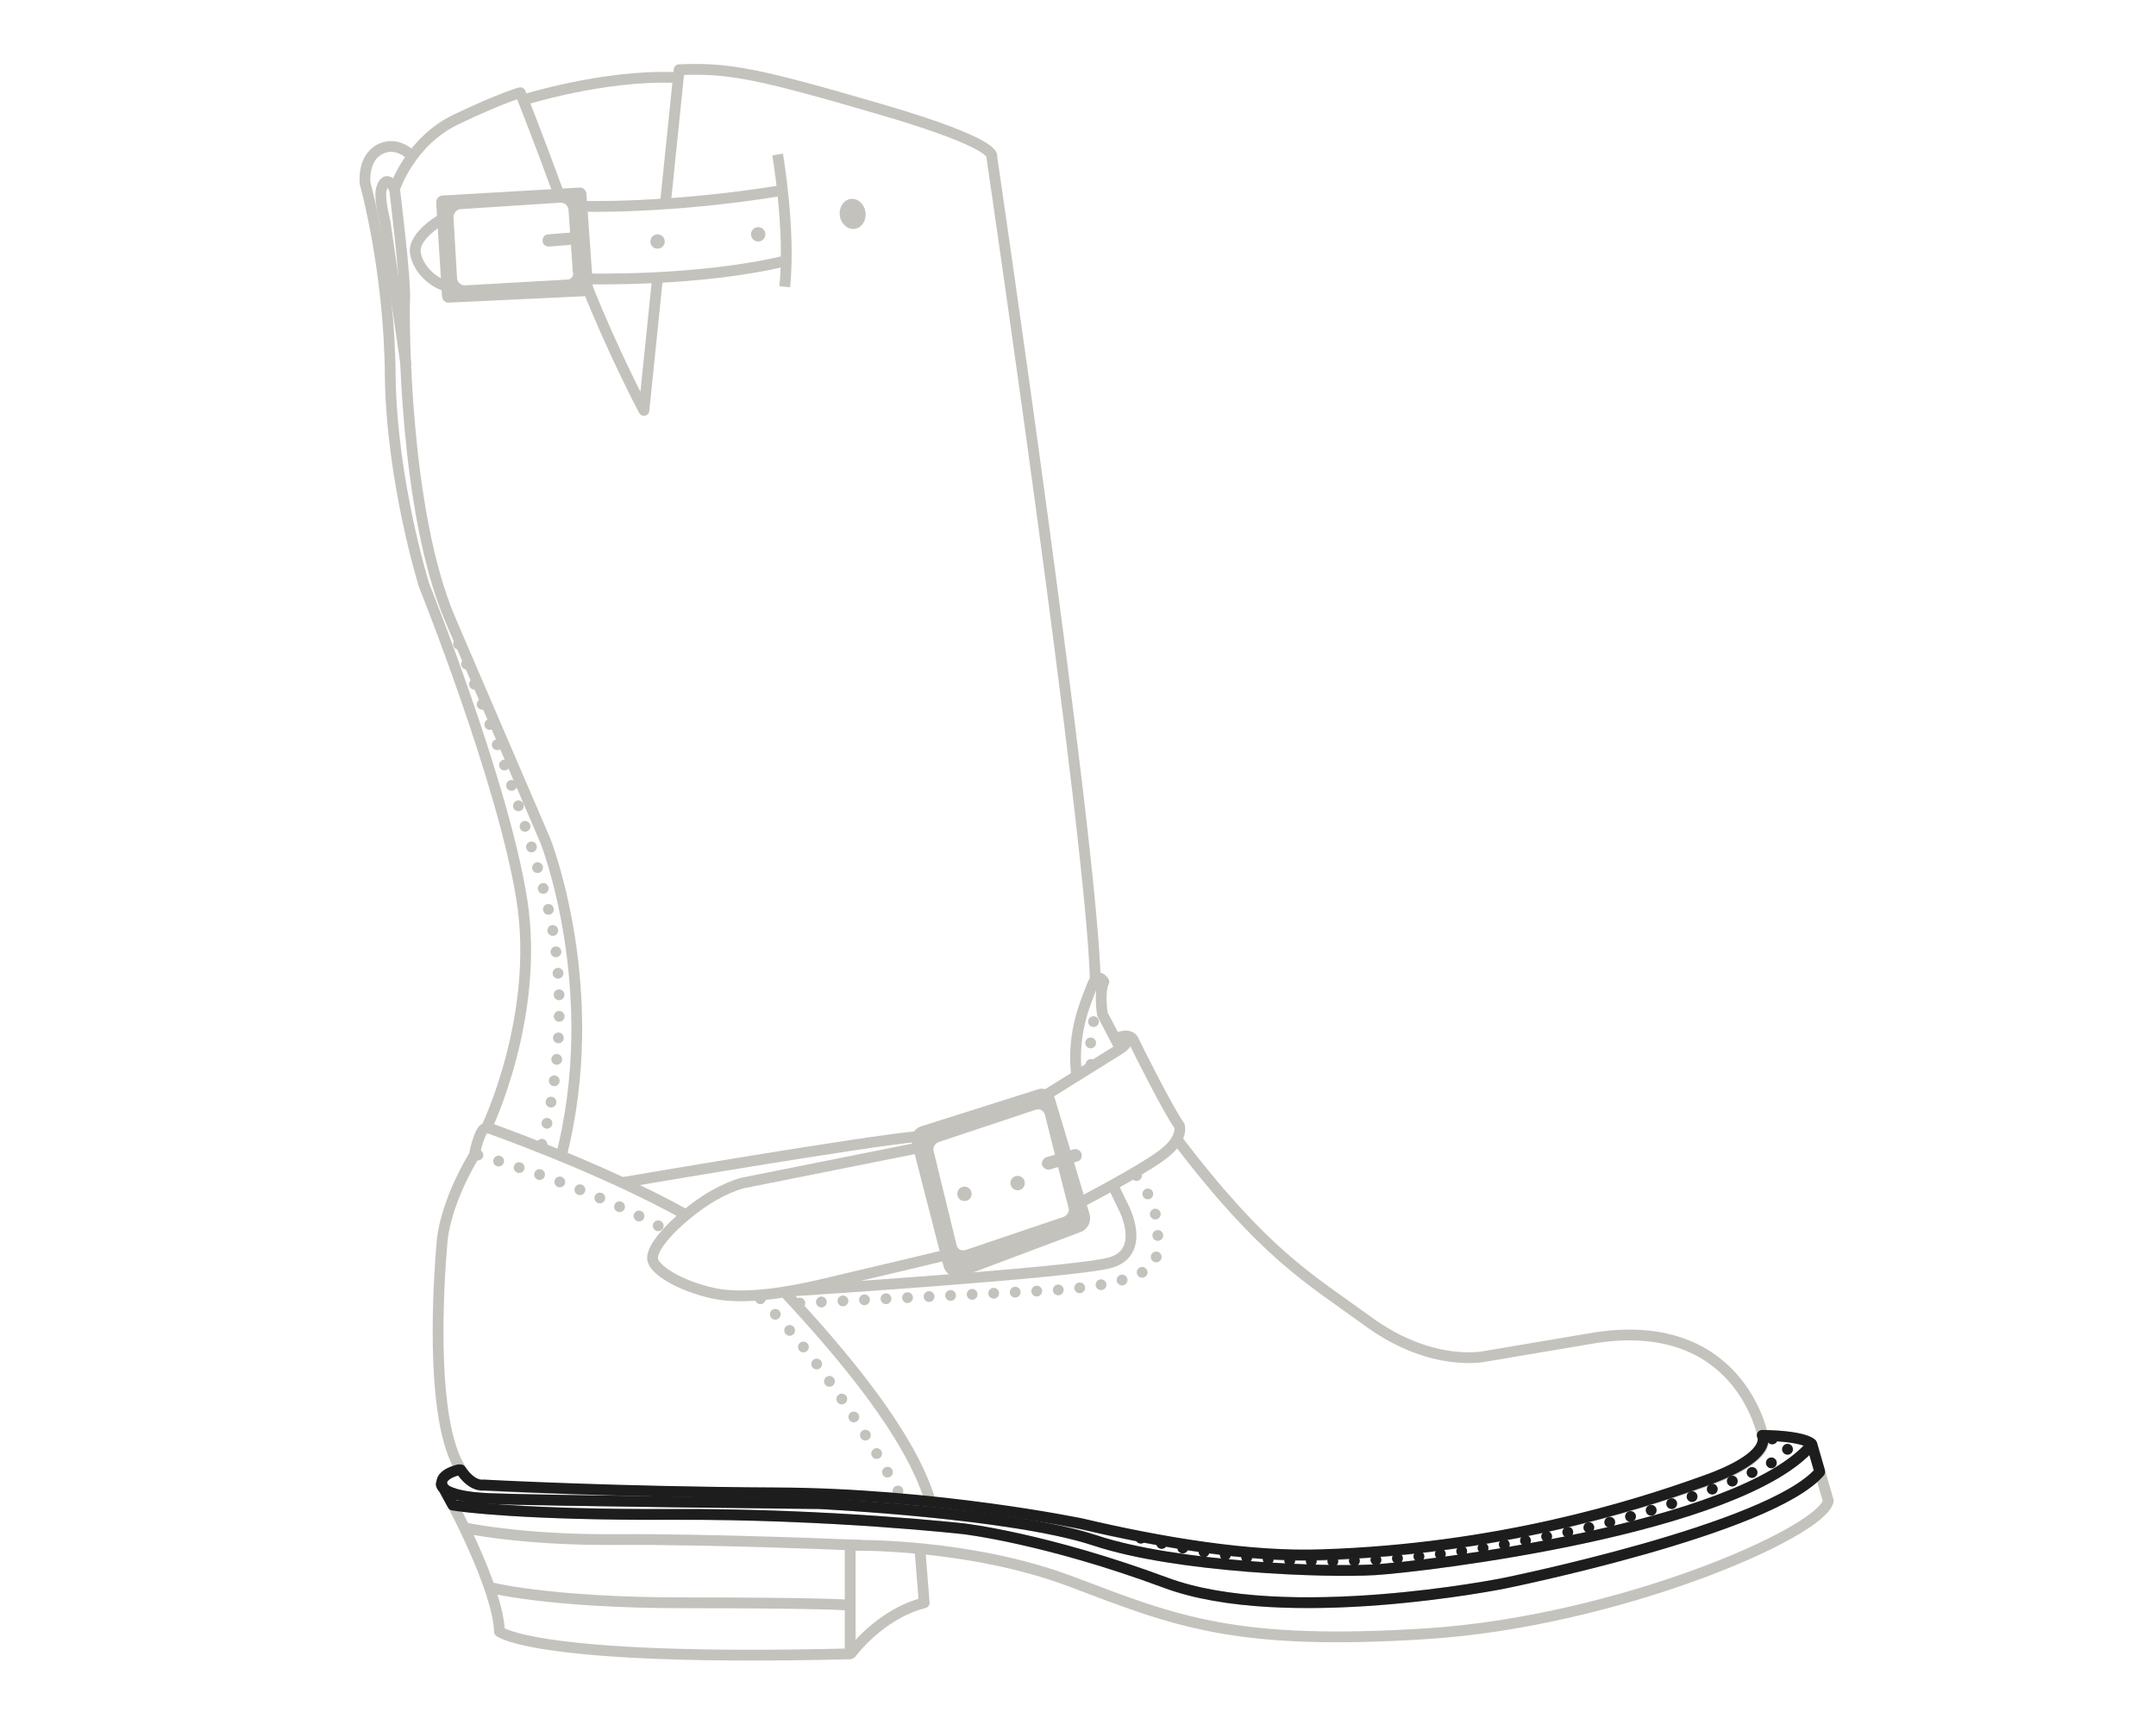 <svg xml:space="preserve" style="enable-background:new 0 0 300 240;" viewBox="0 0 300 240" y="0px" x="0px" xmlns:xlink="http://www.w3.org/1999/xlink" xmlns="http://www.w3.org/2000/svg" id="Layer_3" version="1.1">
<style type="text/css">
	.st0{fill:none;stroke:#C4C2BC;stroke-width:1.5;stroke-linejoin:round;stroke-miterlimit:10;}
	.st1{fill:none;stroke:#C4C2BC;stroke-width:1.5;stroke-linecap:round;stroke-linejoin:round;stroke-dasharray:0,3;}
	.st2{fill:none;stroke:#1D1D1D;stroke-width:1.5;stroke-linejoin:round;stroke-miterlimit:10;}
	.st3{fill:none;stroke:#1D1D1D;stroke-width:1.5;stroke-linecap:round;stroke-linejoin:round;stroke-dasharray:0,3;}
	.st4{fill:#C4C2BC;}
</style>
<g id="Base">
	<path d="M54.9,26.3c0,0-1.1-2.3-1.8-0.1c-0.3,0.8,0,2.7,0.5,4.8l2.9,19.9" class="st0"></path>
	<path d="M108.2,21.5c0,0,1.8,10.3,1,18.4" class="st0"></path>
	<path d="M72.5,14c0,0,11.6-3.7,21.7-3.2" class="st0"></path>
	<path d="M155,144.6c0,0,2.1-1.1,2.7,0.1c0.6,1.3,5.2,10.4,6.4,11.9c0,0,0.7,1.8-2.4,4.1c-3.1,2.3-11.2,6.5-11.2,6.5" class="st0"></path>
	<path d="M75.4,159.2c0,0,4.7-16.2,1-32.3s-13.3-39-13.3-39" class="st1"></path>
	<path d="M111.3,181.3l33.5-1.7c0,0,15.5-0.4,16.1-4.8c0.6-4.4,0-7.5-3-11.6" class="st1"></path>
	<path d="M86.8,164.5c0,0,33.9-5.8,41.1-6.4" class="st0"></path>
	<path d="M145.3,152.5l10.6-6.6c0,0,1.5-0.9,0.5-1.6" class="st0"></path>
	<path d="M127.8,159.7l-24.5,4.9c0,0-2.9,0.7-6.4,3.3s-6.2,5.6-6.1,7.2c0.1,1.6,3.9,3.8,8.3,4.8s10.5-0.1,14.9-1.1
		c4.3-1,17.7-4.2,17.7-4.2" class="st0"></path>
	<path d="M151.8,148.1c0,0-0.5-5.4,1.2-8.1" class="st1"></path>
	<path d="M163.6,158.3c12.4,16.3,18.6,19.6,26.7,25.5c9,6.6,16.4,4.9,16.4,4.9l15.4-2.6c20.1-3,23.2,13.7,23.2,13.7
		s1.8,2.9-8.2,6.4s-28.8,9.3-52.9,10.2c-10.2,0.4-22.6-1.8-33.6-4.3c0,0-20.1-4.1-42.5-4.3s-40.8-1.1-40.8-1.1s-3.8,0.6-5.5-9.3
		c-1.7-9.9-0.3-24.4-0.3-24.4s0.1-4.9,4.5-12.3c0,0,0.7-3.8,1.7-3.8c0,0,7.5-15.5,4.9-31.8S59,81.4,59,81.4S54.5,67,54.3,52.3
		c-0.1-14.7-3.5-26.8-3.5-26.8s-0.4-3.4,2-4.7c2.4-1.3,4.4,0.8,4.4,0.8" class="st0"></path>
	<path d="M149.8,149.6c-0.7-6.1,1.4-10.4,2.1-12.3c0.8-2.3,1.7-0.7,1.7-0.7c-0.7,1.4-0.2,4.5-0.2,4.5l2.5,4.8" class="st0"></path>
	<path d="M110.3,179.6c0,0,38.9-2.5,44.1-3.9c5.2-1.4,2-7.6,2-7.6s-0.6-1.2-1.6-3.3" class="st0"></path>
	<path d="M63.8,204.5c0,0-3.2,0.7-2.1,2.5c1.1,1.8,7.6,14,7.8,20c0,0,4.9,4.2,48.8,3.1V215c0,0,16.4-0.4,30.9,5.1
		s22.7,8.9,49.3,7.2s55.1-14.1,55.9-18.5l-2.3-7.9c0,0-0.8-1.1-6.9-1.2" class="st0"></path>
	<path d="M61.4,206.4c0,0-0.4,1.8,6.7,2.1s45.9,0.7,45.9,0.7s26.8,1.3,38.3,5.1c11.4,3.8,32.3,4.5,39,4.1
		c6.6-0.4,50.8-5.6,60.8-17.4" class="st0"></path>
	<path d="M62.9,209.4c0,0,8.8,1.4,30.6,1.3c21.9-0.1,40.5,2,40.5,2s11.4,1.3,28.1,7.5s47,0.1,47,0.1s37.1-7.4,44-15.5" class="st0"></path>
	<path d="M67.9,220.8c0,0,8.1,2.2,27.3,2.2s22.6,0.3,22.6,0.3" class="st0"></path>
	<path d="M64.3,212.5c0,0,8,1.8,21.3,1.7s34.2,0.8,34.2,0.8" class="st0"></path>
	<path d="M118.3,230.2c0,0,4-5.6,10.3-7.2l-0.6-7.5" class="st0"></path>
	<path d="M77.8,27.1c-3.3-9-5.4-14.2-5.4-14.2s-2.4,0.6-8.9,3.7s-8.6,9.7-8.6,9.7s1.6,12.8,1.4,15.5
		c-0.1,2.7-0.1,29.4,6.4,44.5S75.9,117,75.9,117s8.2,20.8,2.1,44.2" class="st0"></path>
	<path d="M80.9,28.7c0,0,12,0.4,27.9-2.2" class="st0"></path>
	<path d="M81.9,38.8c0,0,15.3,0.4,27.4-2.5" class="st0"></path>
	<path d="M246.6,200.2c0,0,3.3,0.1,1.8,2s-16.5,8.1-29.9,10.9c-13.5,2.8-37,7.4-60.9,0.6" class="st1"></path>
	<path d="M91.5,38.6l-1.9,18.5c0,0-4.2-7.9-7.9-17.2" class="st0"></path>
	<path d="M152.4,136.2C151.9,116.4,138,21.8,138,21.8s1.3-1.7-15.5-6.6s-21-5.8-28-5.5l-1.9,18.5" class="st0"></path>
	<path d="M61.8,30.3c0,0-4.4,2.4-4,4.9c0.4,2.4,2.6,4.1,4,4.5" class="st0"></path>
	<path d="M109.2,179.8c8.3,8.9,17.4,19.8,20.2,28.9" class="st0"></path>
	<path d="M67.6,156.8c0,0,15.8,5.5,27.8,12.2" class="st0"></path>
	<path d="M105.8,180.7c11.1,11,19.6,27.6,19.6,27.6" class="st1"></path>
	<path d="M66.5,160.7c0,0,14,3.7,26.3,10.5" class="st1"></path>
</g>
<g id="Midsole">
	<path d="M61.4,206.4c0,0-0.4,1.8,6.7,2.1s45.9,0.7,45.9,0.7s26.8,1.3,38.3,5.1c11.4,3.8,32.3,4.5,39,4.1
		c6.6-0.4,50.8-5.6,60.8-17.4" class="st2"></path>
	<path d="M246.6,200.2c0,0,3.3,0.1,1.8,2s-16.5,8.1-29.9,10.9c-13.5,2.8-37,7.4-60.9,0.6" class="st3"></path>
	<path d="M63,209.4c-0.6-1.1-1.1-2-1.3-2.4c-1.1-1.8,2.1-2.5,2.1-2.5h0.3c1.6,2.4,3.1,2.1,3.1,2.1s18.5,1,40.8,1.1
		s42.5,4.3,42.5,4.3c11,2.6,23.5,4.7,33.6,4.3c24.1-0.8,42.9-6.6,52.9-10.2c10-3.5,8.2-6.4,8.2-6.4c6.1,0.1,6.9,1.2,6.9,1.2l1.1,3.8
		v0.1c-6.9,8-44,15.5-44,15.5s-30.4,6.1-47-0.1c-16.7-6.2-28.1-7.5-28.1-7.5s-18.6-2.1-40.5-2C73.1,210.8,64.1,209.6,63,209.4
		L63,209.4z" class="st2"></path>
</g>
<g id="Hardware">
	<circle r="1" cy="164.6" cx="141.6" class="st4"></circle>
	<circle r="1" cy="166.1" cx="134.2" class="st4"></circle>
	<path d="M151.6,168.9l-4.8-16c-0.3-1.1-1.5-1.7-2.5-1.3l-16.1,5.1c-1,0.3-1.6,1.4-1.3,2.4l4.4,17.1
		c0.3,1.1,1.5,1.8,2.6,1.4l16.5-6.2C151.4,171,151.9,169.9,151.6,168.9z M148,169.3l-13.6,4.6c-0.6,0.2-1.2-0.1-1.3-0.7l-3.2-13.1
		c-0.1-0.5,0.2-1,0.7-1.2l13.5-4.5c0.6-0.2,1.1,0.1,1.3,0.7c0.7,2.8,2.6,10.4,3.3,13C148.8,168.6,148.5,169.1,148,169.3z" class="st4"></path>
	<path d="M149.9,161.6l-3.8,1.1c-0.4,0.1-0.9-0.1-1.1-0.6l0,0c-0.1-0.4,0.1-0.9,0.6-1.1l3.8-1.1
		c0.4-0.1,0.9,0.1,1.1,0.6l0,0C150.6,161,150.4,161.5,149.9,161.6z" class="st4"></path>
	<path d="M82.4,38.3l-0.7-9.9L81.6,27c0-0.5-0.5-1-1-0.9c-3.5,0.2-15.5,0.9-19,1.1c-0.5,0-1,0.5-0.9,1.1l0.8,12.9
		c0,0.5,0.5,1,1,0.9l19.1-0.9c0.6,0,1-0.5,0.9-1.1L82.4,38.3z M78.9,38.9l-14.2,0.8c-0.6,0-1-0.4-1.1-0.9l-0.5-8.6
		c0-0.5,0.4-1,0.9-1.1l14-0.9c0.6,0,1,0.4,1.1,0.9l0.6,8.7C79.9,38.4,79.5,38.9,78.9,38.9z" class="st4"></path>
	<path d="M80.3,34l-3.9,0.3c-0.5,0-0.9-0.3-0.9-0.8l0,0c0-0.5,0.3-0.9,0.8-0.9l3.9-0.3c0.5,0,0.9,0.3,0.9,0.8l0,0
		C81.1,33.6,80.8,34,80.3,34z" class="st4"></path>
	<circle r="1" cy="33.6" cx="91.5" class="st4"></circle>
	<circle r="1" cy="32.6" cx="105.5" class="st4"></circle>
	<ellipse ry="2.1" rx="1.8" cy="29.7" cx="118.6" class="st4" transform="matrix(0.991 -0.137 0.137 0.991 -2.956 16.577)"></ellipse>
</g>
</svg>
